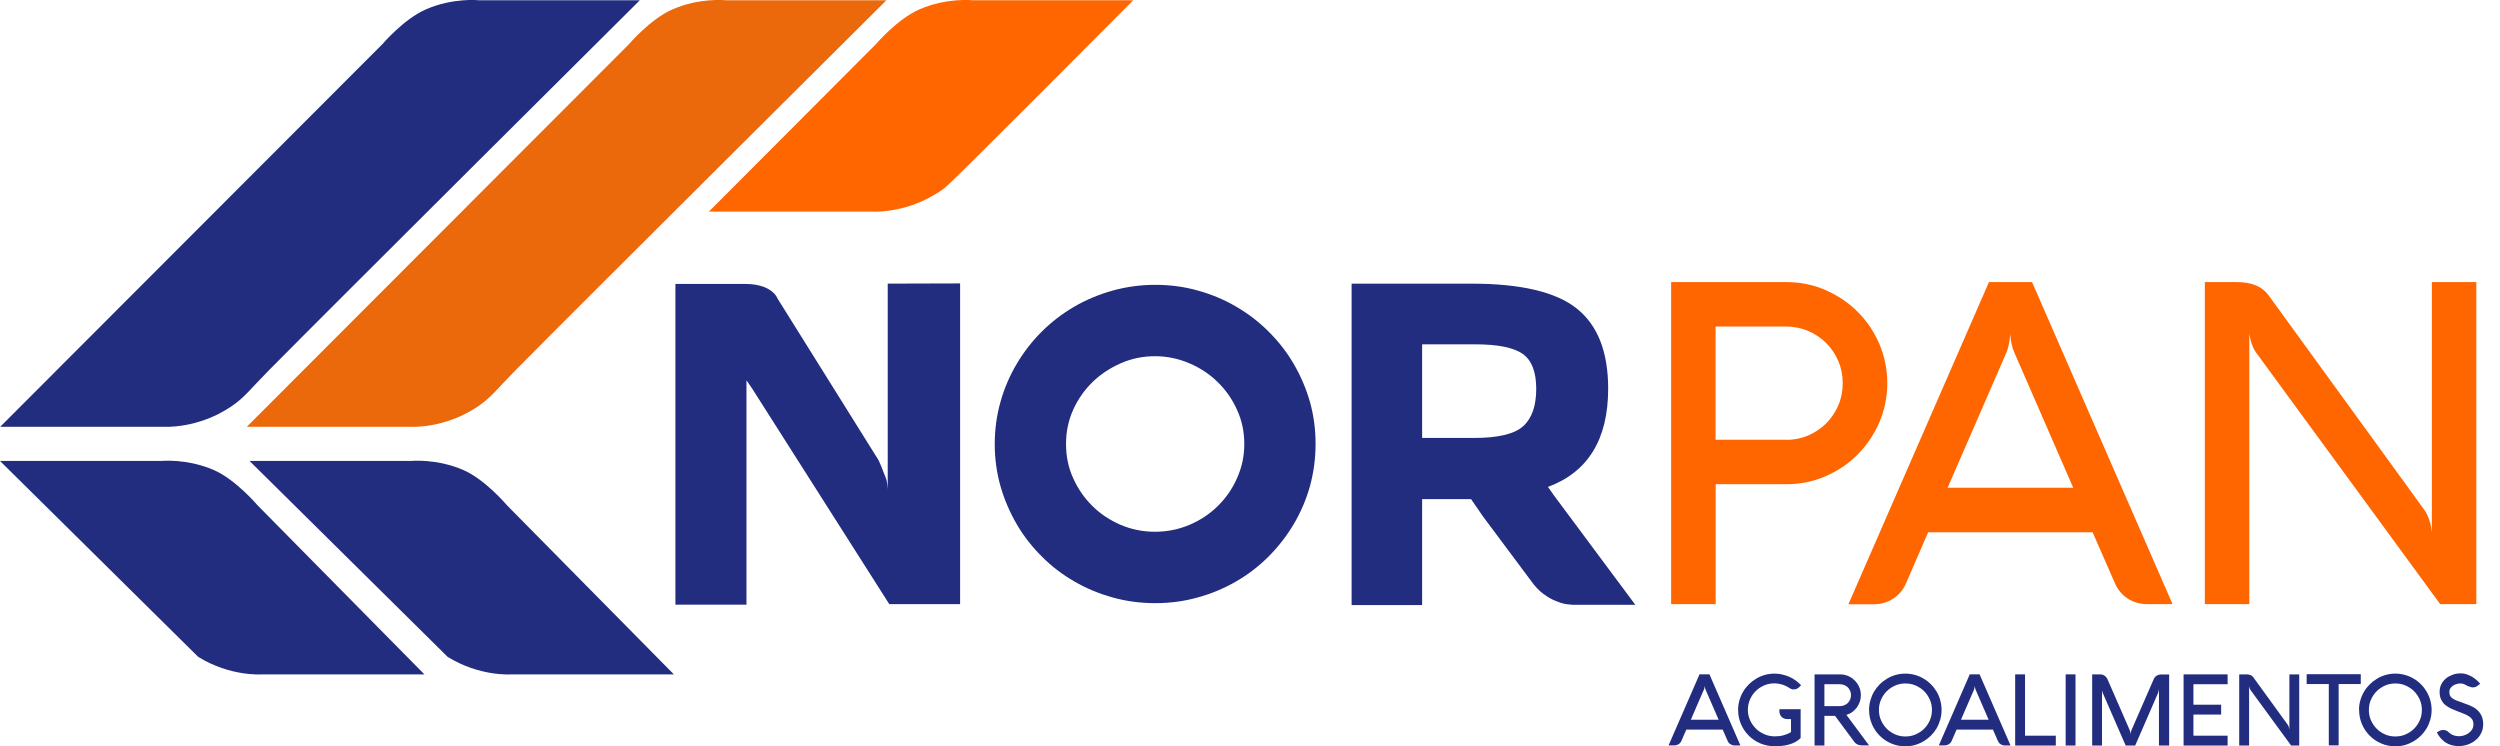 <svg xmlns:xlink="http://www.w3.org/1999/xlink" xmlns="http://www.w3.org/2000/svg" data-testid="norpan-logo" width="134" height="40" viewBox="0 0 134 40" fill="none"><g clip-path="url(#clip0_649_4953)"><path d="M34.295 0.013H25.667C25.667 0.013 24.276 -0.134 22.82 0.506C21.646 1.017 20.49 2.373 20.49 2.373L0.012 22.875H8.751C8.751 22.875 10.583 23.009 12.384 21.794C13.13 21.29 13.382 20.891 14.38 19.881C17.421 16.794 34.295 0.013 34.295 0.013Z" fill="#222D80"></path><path d="M47.513 0.013H38.885C38.885 0.013 37.494 -0.134 36.038 0.506C34.864 1.017 33.708 2.373 33.708 2.373L13.229 22.875H21.969C21.969 22.875 23.794 23.009 25.602 21.794C26.348 21.29 26.6 20.891 27.598 19.881C30.638 16.794 47.513 0.013 47.513 0.013Z" fill="#EB690B"></path><path d="M60.742 0.013H52.12C52.12 0.013 50.729 -0.134 49.273 0.506C48.1 1.017 46.943 2.373 46.943 2.373L37.998 11.341H46.738C46.738 11.341 48.405 11.464 50.125 10.414C50.125 10.414 50.559 10.161 50.682 10.032C51.146 9.668 60.742 0.013 60.742 0.013Z" fill="#FF6600"></path><path d="M-0 24.707H8.628C8.628 24.707 10.019 24.561 11.474 25.2C12.648 25.717 13.81 27.09 13.81 27.09L22.749 36.147H14.01C14.01 36.147 12.343 36.27 10.623 35.208L-0 24.707Z" fill="#222D80"></path><path d="M13.376 24.707H22.004C22.004 24.707 23.395 24.561 24.85 25.2C26.024 25.717 27.18 27.09 27.18 27.09L36.12 36.147H27.38C27.38 36.147 25.713 36.27 23.993 35.208L13.376 24.707Z" fill="#222D80"></path><path d="M91.955 32.381H89.572V15.119H95.741C96.486 15.119 97.191 15.26 97.848 15.548C98.505 15.835 99.081 16.223 99.568 16.71C100.061 17.203 100.448 17.772 100.73 18.43C101.011 19.087 101.158 19.791 101.158 20.537C101.158 21.282 101.011 21.986 100.73 22.644C100.442 23.301 100.055 23.876 99.568 24.363C99.081 24.857 98.505 25.244 97.848 25.526C97.191 25.813 96.486 25.954 95.741 25.954H91.961V32.375L91.955 32.381ZM95.735 23.577C96.152 23.577 96.545 23.501 96.915 23.342C97.284 23.184 97.607 22.966 97.883 22.691C98.159 22.415 98.376 22.092 98.535 21.722C98.693 21.358 98.769 20.965 98.769 20.537C98.769 20.108 98.693 19.727 98.535 19.357C98.376 18.987 98.159 18.664 97.883 18.388C97.607 18.113 97.284 17.895 96.915 17.737C96.545 17.584 96.152 17.502 95.735 17.502H91.955V23.571H95.735V23.577Z" fill="#FF6600"></path><path d="M106.594 15.119H108.918L116.449 32.381H115.075C114.7 32.381 114.359 32.281 114.054 32.088C113.749 31.894 113.52 31.618 113.367 31.278L112.164 28.531H103.348L102.157 31.278C102.01 31.612 101.787 31.882 101.476 32.088C101.165 32.287 100.824 32.387 100.449 32.387H99.075L106.606 15.125L106.594 15.119ZM107.533 18.922L104.393 26.142H111.125L107.979 18.922C107.85 18.641 107.774 18.3 107.75 17.901C107.733 18.101 107.709 18.289 107.674 18.459C107.639 18.629 107.592 18.782 107.533 18.928V18.922Z" fill="#FF6600"></path><path d="M132.736 32.381H130.794L120.927 18.899C120.863 18.811 120.81 18.711 120.763 18.606C120.716 18.5 120.681 18.388 120.645 18.277C120.61 18.154 120.587 18.024 120.563 17.89V32.381H118.18V15.119H119.882C120.27 15.119 120.604 15.172 120.892 15.289C121.18 15.401 121.408 15.577 121.579 15.806L129.948 27.333C130.166 27.65 130.295 28.049 130.348 28.525V15.119H132.731V32.381H132.736Z" fill="#FF6600"></path><path d="M53.318 23.801C53.318 23.014 53.423 22.257 53.629 21.529C53.834 20.801 54.127 20.12 54.503 19.492C54.879 18.859 55.325 18.283 55.847 17.767C56.364 17.25 56.951 16.804 57.585 16.434C58.224 16.065 58.911 15.777 59.645 15.572C60.378 15.372 61.136 15.267 61.922 15.267C62.709 15.267 63.472 15.366 64.199 15.572C64.933 15.777 65.62 16.059 66.254 16.434C66.893 16.804 67.475 17.25 67.991 17.767C68.513 18.283 68.965 18.859 69.335 19.492C69.705 20.12 69.998 20.801 70.21 21.529C70.415 22.257 70.515 23.014 70.515 23.801C70.515 24.587 70.409 25.344 70.21 26.072C70.004 26.8 69.711 27.481 69.335 28.109C68.96 28.737 68.513 29.312 67.991 29.834C67.475 30.351 66.893 30.797 66.254 31.167C65.614 31.537 64.927 31.824 64.199 32.024C63.466 32.229 62.709 32.329 61.922 32.329C61.136 32.329 60.367 32.229 59.639 32.024C58.911 31.824 58.224 31.537 57.585 31.167C56.945 30.797 56.364 30.357 55.847 29.834C55.325 29.318 54.873 28.743 54.503 28.109C54.133 27.475 53.84 26.8 53.629 26.072C53.423 25.344 53.318 24.587 53.318 23.801ZM57.139 23.801C57.139 24.446 57.262 25.057 57.52 25.626C57.778 26.201 58.124 26.7 58.559 27.128C58.993 27.557 59.504 27.892 60.079 28.138C60.654 28.379 61.265 28.502 61.91 28.502C62.556 28.502 63.16 28.379 63.742 28.138C64.323 27.892 64.833 27.557 65.268 27.128C65.708 26.7 66.054 26.201 66.306 25.626C66.565 25.051 66.694 24.446 66.694 23.801C66.694 23.155 66.571 22.544 66.306 21.969C66.048 21.394 65.702 20.901 65.268 20.479C64.833 20.05 64.323 19.715 63.742 19.469C63.16 19.223 62.556 19.093 61.91 19.093C61.265 19.093 60.654 19.217 60.079 19.469C59.504 19.721 58.993 20.056 58.559 20.479C58.124 20.901 57.778 21.4 57.52 21.969C57.262 22.544 57.139 23.155 57.139 23.801Z" fill="#222D80"></path><path d="M83.24 26.479L82.97 26.098C85.118 25.305 86.198 23.544 86.198 20.833C86.198 18.861 85.635 17.428 84.513 16.536C83.392 15.644 81.508 15.204 78.873 15.204H72.446V32.431H76.226V26.755H78.85L79.36 27.494L79.454 27.63L79.489 27.682L82.037 31.098C82.254 31.404 82.477 31.65 82.718 31.826C82.952 32.002 83.181 32.131 83.392 32.214C83.604 32.302 83.803 32.36 83.968 32.384C84.138 32.401 84.261 32.419 84.332 32.419H87.654L83.24 26.485V26.479ZM76.226 23.474V18.456H79.067C80.276 18.456 81.127 18.626 81.614 18.966C82.101 19.307 82.342 19.935 82.342 20.845C82.342 21.754 82.107 22.429 81.638 22.846C81.168 23.268 80.288 23.474 78.996 23.474H76.232H76.226Z" fill="#222D80"></path><path d="M47.582 15.208V26.231C47.582 26.231 47.559 25.838 47.512 25.709C47.465 25.579 47.412 25.439 47.348 25.292C47.289 25.145 47.277 25.069 47.089 24.664L41.672 15.995L41.619 15.889C41.467 15.66 41.243 15.496 40.956 15.384C40.668 15.273 40.334 15.22 39.964 15.22H36.202V32.411H40.011V20.385L40.31 20.819L47.665 32.382H51.462V15.191L47.588 15.202L47.582 15.208Z" fill="#222D80"></path><path d="M91.115 36.143H91.626L93.287 39.958H92.981C92.899 39.958 92.823 39.934 92.753 39.893C92.682 39.852 92.635 39.788 92.6 39.711L92.336 39.107H90.387L90.123 39.711C90.094 39.788 90.041 39.846 89.971 39.888C89.9 39.934 89.824 39.952 89.742 39.952H89.436L91.097 36.137L91.115 36.143ZM91.32 36.982L90.628 38.579H92.119L91.426 36.982C91.397 36.918 91.379 36.847 91.373 36.759C91.373 36.806 91.362 36.841 91.356 36.882C91.35 36.918 91.338 36.953 91.326 36.988L91.32 36.982Z" fill="#222D80"></path><path d="M96.514 38.019V39.557C96.426 39.645 96.327 39.721 96.221 39.774C96.115 39.833 95.998 39.88 95.88 39.909C95.757 39.944 95.634 39.968 95.505 39.98C95.376 39.991 95.241 39.997 95.106 39.997C94.836 39.997 94.583 39.944 94.349 39.844C94.114 39.745 93.908 39.604 93.732 39.428C93.556 39.252 93.415 39.046 93.316 38.812C93.216 38.577 93.163 38.324 93.163 38.054C93.163 37.872 93.186 37.702 93.233 37.538C93.28 37.373 93.345 37.215 93.433 37.074C93.515 36.927 93.621 36.798 93.738 36.681C93.856 36.563 93.985 36.464 94.131 36.376C94.278 36.288 94.431 36.223 94.595 36.176C94.759 36.129 94.936 36.106 95.112 36.106C95.252 36.106 95.388 36.117 95.522 36.153C95.657 36.182 95.781 36.223 95.904 36.276C96.027 36.329 96.139 36.393 96.244 36.47C96.35 36.546 96.45 36.634 96.538 36.728L96.438 36.828C96.397 36.869 96.35 36.904 96.303 36.922C96.256 36.945 96.203 36.951 96.139 36.951C96.057 36.951 95.986 36.927 95.916 36.88C95.798 36.798 95.675 36.74 95.534 36.693C95.399 36.652 95.252 36.628 95.106 36.628C94.906 36.628 94.724 36.663 94.554 36.74C94.384 36.816 94.231 36.916 94.102 37.045C93.973 37.174 93.873 37.327 93.797 37.497C93.721 37.667 93.685 37.855 93.685 38.048C93.685 38.242 93.726 38.43 93.803 38.6C93.879 38.77 93.985 38.923 94.114 39.052C94.243 39.181 94.401 39.281 94.578 39.357C94.754 39.434 94.936 39.469 95.135 39.469C95.299 39.469 95.452 39.451 95.599 39.41C95.746 39.369 95.875 39.316 95.998 39.24V38.541H95.787C95.722 38.541 95.669 38.53 95.616 38.506C95.564 38.483 95.522 38.453 95.487 38.418C95.452 38.383 95.423 38.336 95.405 38.289C95.388 38.236 95.376 38.189 95.376 38.131V38.013H96.52L96.514 38.019Z" fill="#222D80"></path><path d="M97.788 39.961H97.26V36.146H98.628C98.78 36.146 98.927 36.175 99.062 36.234C99.197 36.293 99.314 36.375 99.414 36.475C99.514 36.574 99.596 36.692 99.655 36.827C99.713 36.962 99.743 37.108 99.743 37.261C99.743 37.384 99.725 37.502 99.684 37.619C99.643 37.731 99.59 37.836 99.526 37.924C99.455 38.018 99.373 38.094 99.279 38.165C99.185 38.235 99.079 38.282 98.968 38.318L100.183 39.955H99.819C99.719 39.955 99.625 39.938 99.549 39.896C99.473 39.855 99.402 39.797 99.355 39.715L98.358 38.37H97.788V39.955V39.961ZM97.788 36.674V37.848H98.628C98.71 37.848 98.786 37.83 98.856 37.801C98.927 37.772 98.992 37.731 99.044 37.678C99.097 37.625 99.138 37.56 99.168 37.49C99.197 37.419 99.215 37.343 99.215 37.261C99.215 37.179 99.197 37.103 99.168 37.032C99.138 36.962 99.097 36.897 99.044 36.844C98.992 36.791 98.927 36.75 98.856 36.721C98.786 36.692 98.71 36.674 98.628 36.674H97.788Z" fill="#222D80"></path><path d="M100.183 38.054C100.183 37.872 100.206 37.702 100.253 37.538C100.3 37.373 100.365 37.215 100.447 37.074C100.535 36.927 100.635 36.798 100.752 36.681C100.87 36.563 100.999 36.464 101.146 36.376C101.292 36.288 101.445 36.223 101.609 36.176C101.774 36.129 101.95 36.106 102.126 36.106C102.302 36.106 102.478 36.129 102.642 36.176C102.807 36.223 102.965 36.288 103.106 36.376C103.253 36.458 103.382 36.563 103.499 36.681C103.617 36.798 103.716 36.927 103.804 37.074C103.892 37.221 103.957 37.373 103.998 37.538C104.045 37.702 104.069 37.878 104.069 38.054C104.069 38.23 104.045 38.407 103.998 38.571C103.951 38.735 103.887 38.894 103.804 39.035C103.716 39.181 103.617 39.31 103.499 39.428C103.382 39.545 103.253 39.645 103.106 39.733C102.959 39.815 102.807 39.886 102.642 39.933C102.478 39.98 102.302 40.003 102.126 40.003C101.856 40.003 101.603 39.95 101.369 39.85C101.134 39.751 100.928 39.61 100.752 39.434C100.576 39.258 100.435 39.052 100.336 38.817C100.236 38.583 100.183 38.33 100.183 38.06V38.054ZM100.711 38.054C100.711 38.248 100.746 38.436 100.823 38.606C100.899 38.776 100.999 38.929 101.128 39.058C101.257 39.187 101.41 39.287 101.58 39.363C101.75 39.44 101.938 39.475 102.132 39.475C102.325 39.475 102.513 39.44 102.683 39.363C102.854 39.287 103.006 39.187 103.135 39.058C103.264 38.929 103.364 38.782 103.441 38.606C103.517 38.436 103.552 38.248 103.552 38.054C103.552 37.861 103.517 37.673 103.441 37.503C103.364 37.332 103.264 37.18 103.135 37.051C103.006 36.922 102.854 36.822 102.683 36.745C102.513 36.669 102.325 36.634 102.132 36.634C101.938 36.634 101.75 36.669 101.58 36.745C101.41 36.822 101.257 36.922 101.128 37.051C100.999 37.18 100.899 37.332 100.823 37.503C100.746 37.673 100.711 37.861 100.711 38.054Z" fill="#222D80"></path><path d="M105.595 36.143H106.105L107.766 39.958H107.461C107.379 39.958 107.303 39.934 107.238 39.893C107.168 39.852 107.121 39.788 107.085 39.711L106.821 39.107H104.873L104.609 39.711C104.579 39.788 104.526 39.846 104.456 39.888C104.386 39.934 104.309 39.952 104.227 39.952H103.922L105.583 36.137L105.595 36.143ZM105.8 36.982L105.107 38.579H106.592L105.9 36.982C105.871 36.918 105.853 36.847 105.847 36.759C105.847 36.806 105.835 36.841 105.829 36.882C105.824 36.918 105.812 36.953 105.8 36.988V36.982Z" fill="#222D80"></path><path d="M108.013 39.961V36.146H108.542V39.433H110.191V39.961H108.019H108.013Z" fill="#222D80"></path><path d="M111.247 39.961H110.719V36.146H111.247V39.961Z" fill="#222D80"></path><path d="M116.248 39.961H115.72V36.926C115.72 36.926 115.72 36.944 115.714 36.962C115.714 36.979 115.708 37.003 115.702 37.026C115.702 37.05 115.691 37.073 115.685 37.097C115.679 37.12 115.673 37.144 115.667 37.155L114.446 39.961H113.936L112.715 37.161C112.715 37.161 112.703 37.132 112.697 37.114C112.697 37.097 112.685 37.073 112.68 37.056C112.68 37.032 112.674 37.014 112.668 36.997C112.668 36.979 112.668 36.968 112.668 36.956V39.961H112.14V36.146H112.574C112.656 36.146 112.732 36.169 112.803 36.216C112.873 36.263 112.92 36.322 112.955 36.392L114.147 39.122C114.159 39.157 114.17 39.192 114.182 39.233C114.188 39.268 114.194 39.309 114.2 39.356C114.2 39.268 114.223 39.192 114.253 39.122L115.444 36.392C115.479 36.316 115.532 36.257 115.597 36.216C115.667 36.175 115.743 36.152 115.82 36.152H116.266V39.967L116.248 39.961Z" fill="#222D80"></path><path d="M119.4 39.961H117.04V36.146H119.4V36.674H117.568V37.772H119.053V38.3H117.568V39.433H119.4V39.961Z" fill="#222D80"></path><path d="M123.233 39.961H122.804L120.627 36.985C120.627 36.985 120.603 36.944 120.592 36.921C120.58 36.897 120.574 36.874 120.568 36.85C120.562 36.827 120.556 36.797 120.551 36.762V39.961H120.022V36.146H120.398C120.48 36.146 120.556 36.158 120.621 36.181C120.686 36.205 120.738 36.246 120.774 36.298L122.622 38.846C122.669 38.916 122.699 39.004 122.711 39.11V36.146H123.239V39.961H123.233Z" fill="#222D80"></path><path d="M123.637 36.665V36.137H126.537V36.665H125.351V39.952H124.823V36.665H123.637Z" fill="#222D80"></path><path d="M126.443 38.054C126.443 37.872 126.467 37.702 126.514 37.538C126.561 37.373 126.625 37.215 126.713 37.074C126.795 36.927 126.901 36.798 127.018 36.681C127.136 36.563 127.265 36.464 127.412 36.376C127.558 36.288 127.711 36.223 127.875 36.176C128.04 36.129 128.216 36.106 128.392 36.106C128.568 36.106 128.744 36.129 128.908 36.176C129.073 36.223 129.231 36.288 129.372 36.376C129.519 36.458 129.648 36.563 129.765 36.681C129.883 36.798 129.982 36.927 130.07 37.074C130.153 37.221 130.223 37.373 130.264 37.538C130.311 37.702 130.335 37.878 130.335 38.054C130.335 38.23 130.311 38.407 130.264 38.571C130.217 38.735 130.153 38.894 130.07 39.035C129.982 39.181 129.883 39.31 129.765 39.428C129.648 39.545 129.519 39.645 129.372 39.733C129.225 39.815 129.073 39.886 128.908 39.933C128.744 39.98 128.568 40.003 128.392 40.003C128.122 40.003 127.869 39.95 127.635 39.85C127.4 39.751 127.194 39.61 127.018 39.434C126.842 39.258 126.701 39.052 126.602 38.817C126.502 38.583 126.449 38.33 126.449 38.06L126.443 38.054ZM126.971 38.054C126.971 38.248 127.007 38.436 127.083 38.606C127.159 38.776 127.259 38.929 127.388 39.058C127.517 39.187 127.664 39.287 127.84 39.363C128.01 39.44 128.198 39.475 128.392 39.475C128.585 39.475 128.773 39.44 128.943 39.363C129.114 39.287 129.266 39.187 129.395 39.058C129.525 38.929 129.624 38.782 129.701 38.606C129.777 38.436 129.812 38.248 129.812 38.054C129.812 37.861 129.777 37.673 129.701 37.503C129.624 37.332 129.525 37.18 129.395 37.051C129.266 36.922 129.114 36.822 128.943 36.745C128.773 36.669 128.585 36.634 128.392 36.634C128.198 36.634 128.01 36.669 127.84 36.745C127.67 36.822 127.517 36.922 127.388 37.051C127.259 37.18 127.159 37.332 127.083 37.503C127.007 37.673 126.971 37.861 126.971 38.054Z" fill="#222D80"></path><path d="M132.306 36.797C132.236 36.75 132.165 36.709 132.095 36.679C132.025 36.65 131.96 36.632 131.896 36.632C131.813 36.632 131.731 36.644 131.661 36.667C131.59 36.691 131.526 36.72 131.467 36.761C131.408 36.803 131.367 36.849 131.332 36.908C131.297 36.961 131.285 37.026 131.285 37.09C131.285 37.166 131.297 37.231 131.32 37.284C131.344 37.337 131.385 37.384 131.444 37.425C131.496 37.466 131.567 37.507 131.655 37.542C131.743 37.577 131.849 37.618 131.978 37.659C132.042 37.683 132.101 37.706 132.165 37.73C132.23 37.753 132.289 37.777 132.353 37.8C132.412 37.824 132.471 37.853 132.529 37.883C132.588 37.912 132.647 37.947 132.7 37.988C132.97 38.194 133.099 38.469 133.099 38.816C133.099 38.992 133.064 39.15 132.993 39.291C132.923 39.438 132.829 39.561 132.705 39.661C132.582 39.767 132.447 39.843 132.289 39.901C132.13 39.96 131.966 39.99 131.796 39.99C131.455 39.99 131.168 39.89 130.939 39.684C130.892 39.643 130.851 39.602 130.816 39.561C130.78 39.52 130.751 39.479 130.722 39.438C130.698 39.397 130.675 39.361 130.657 39.332C130.639 39.303 130.628 39.273 130.616 39.25L130.745 39.185C130.81 39.144 130.88 39.127 130.956 39.127C131.074 39.127 131.168 39.168 131.25 39.25L131.291 39.285C131.356 39.344 131.432 39.385 131.514 39.414C131.596 39.444 131.69 39.461 131.796 39.461C131.884 39.461 131.972 39.45 132.066 39.42C132.16 39.391 132.242 39.35 132.318 39.297C132.394 39.244 132.453 39.174 132.506 39.097C132.553 39.015 132.576 38.921 132.576 38.816C132.576 38.71 132.553 38.628 132.506 38.557C132.459 38.487 132.4 38.434 132.324 38.387C132.254 38.34 132.165 38.299 132.077 38.264C131.984 38.229 131.896 38.194 131.807 38.158C131.678 38.105 131.549 38.053 131.42 38C131.297 37.947 131.185 37.877 131.086 37.8C130.986 37.724 130.909 37.624 130.851 37.507C130.792 37.395 130.763 37.249 130.763 37.078C130.763 36.92 130.798 36.785 130.862 36.662C130.927 36.538 131.015 36.439 131.121 36.35C131.226 36.268 131.35 36.204 131.485 36.157C131.62 36.11 131.761 36.092 131.907 36.092C132.013 36.092 132.113 36.11 132.218 36.145C132.324 36.18 132.418 36.227 132.512 36.28C132.6 36.333 132.682 36.398 132.758 36.462C132.829 36.527 132.893 36.591 132.94 36.65L132.805 36.75C132.729 36.814 132.647 36.844 132.547 36.844C132.465 36.844 132.389 36.82 132.324 36.779L132.306 36.797Z" fill="#222D80"></path></g><defs><clipPath id="clip0_649_4953"><rect width="133.1" height="40" fill="white"></rect></clipPath></defs></svg>